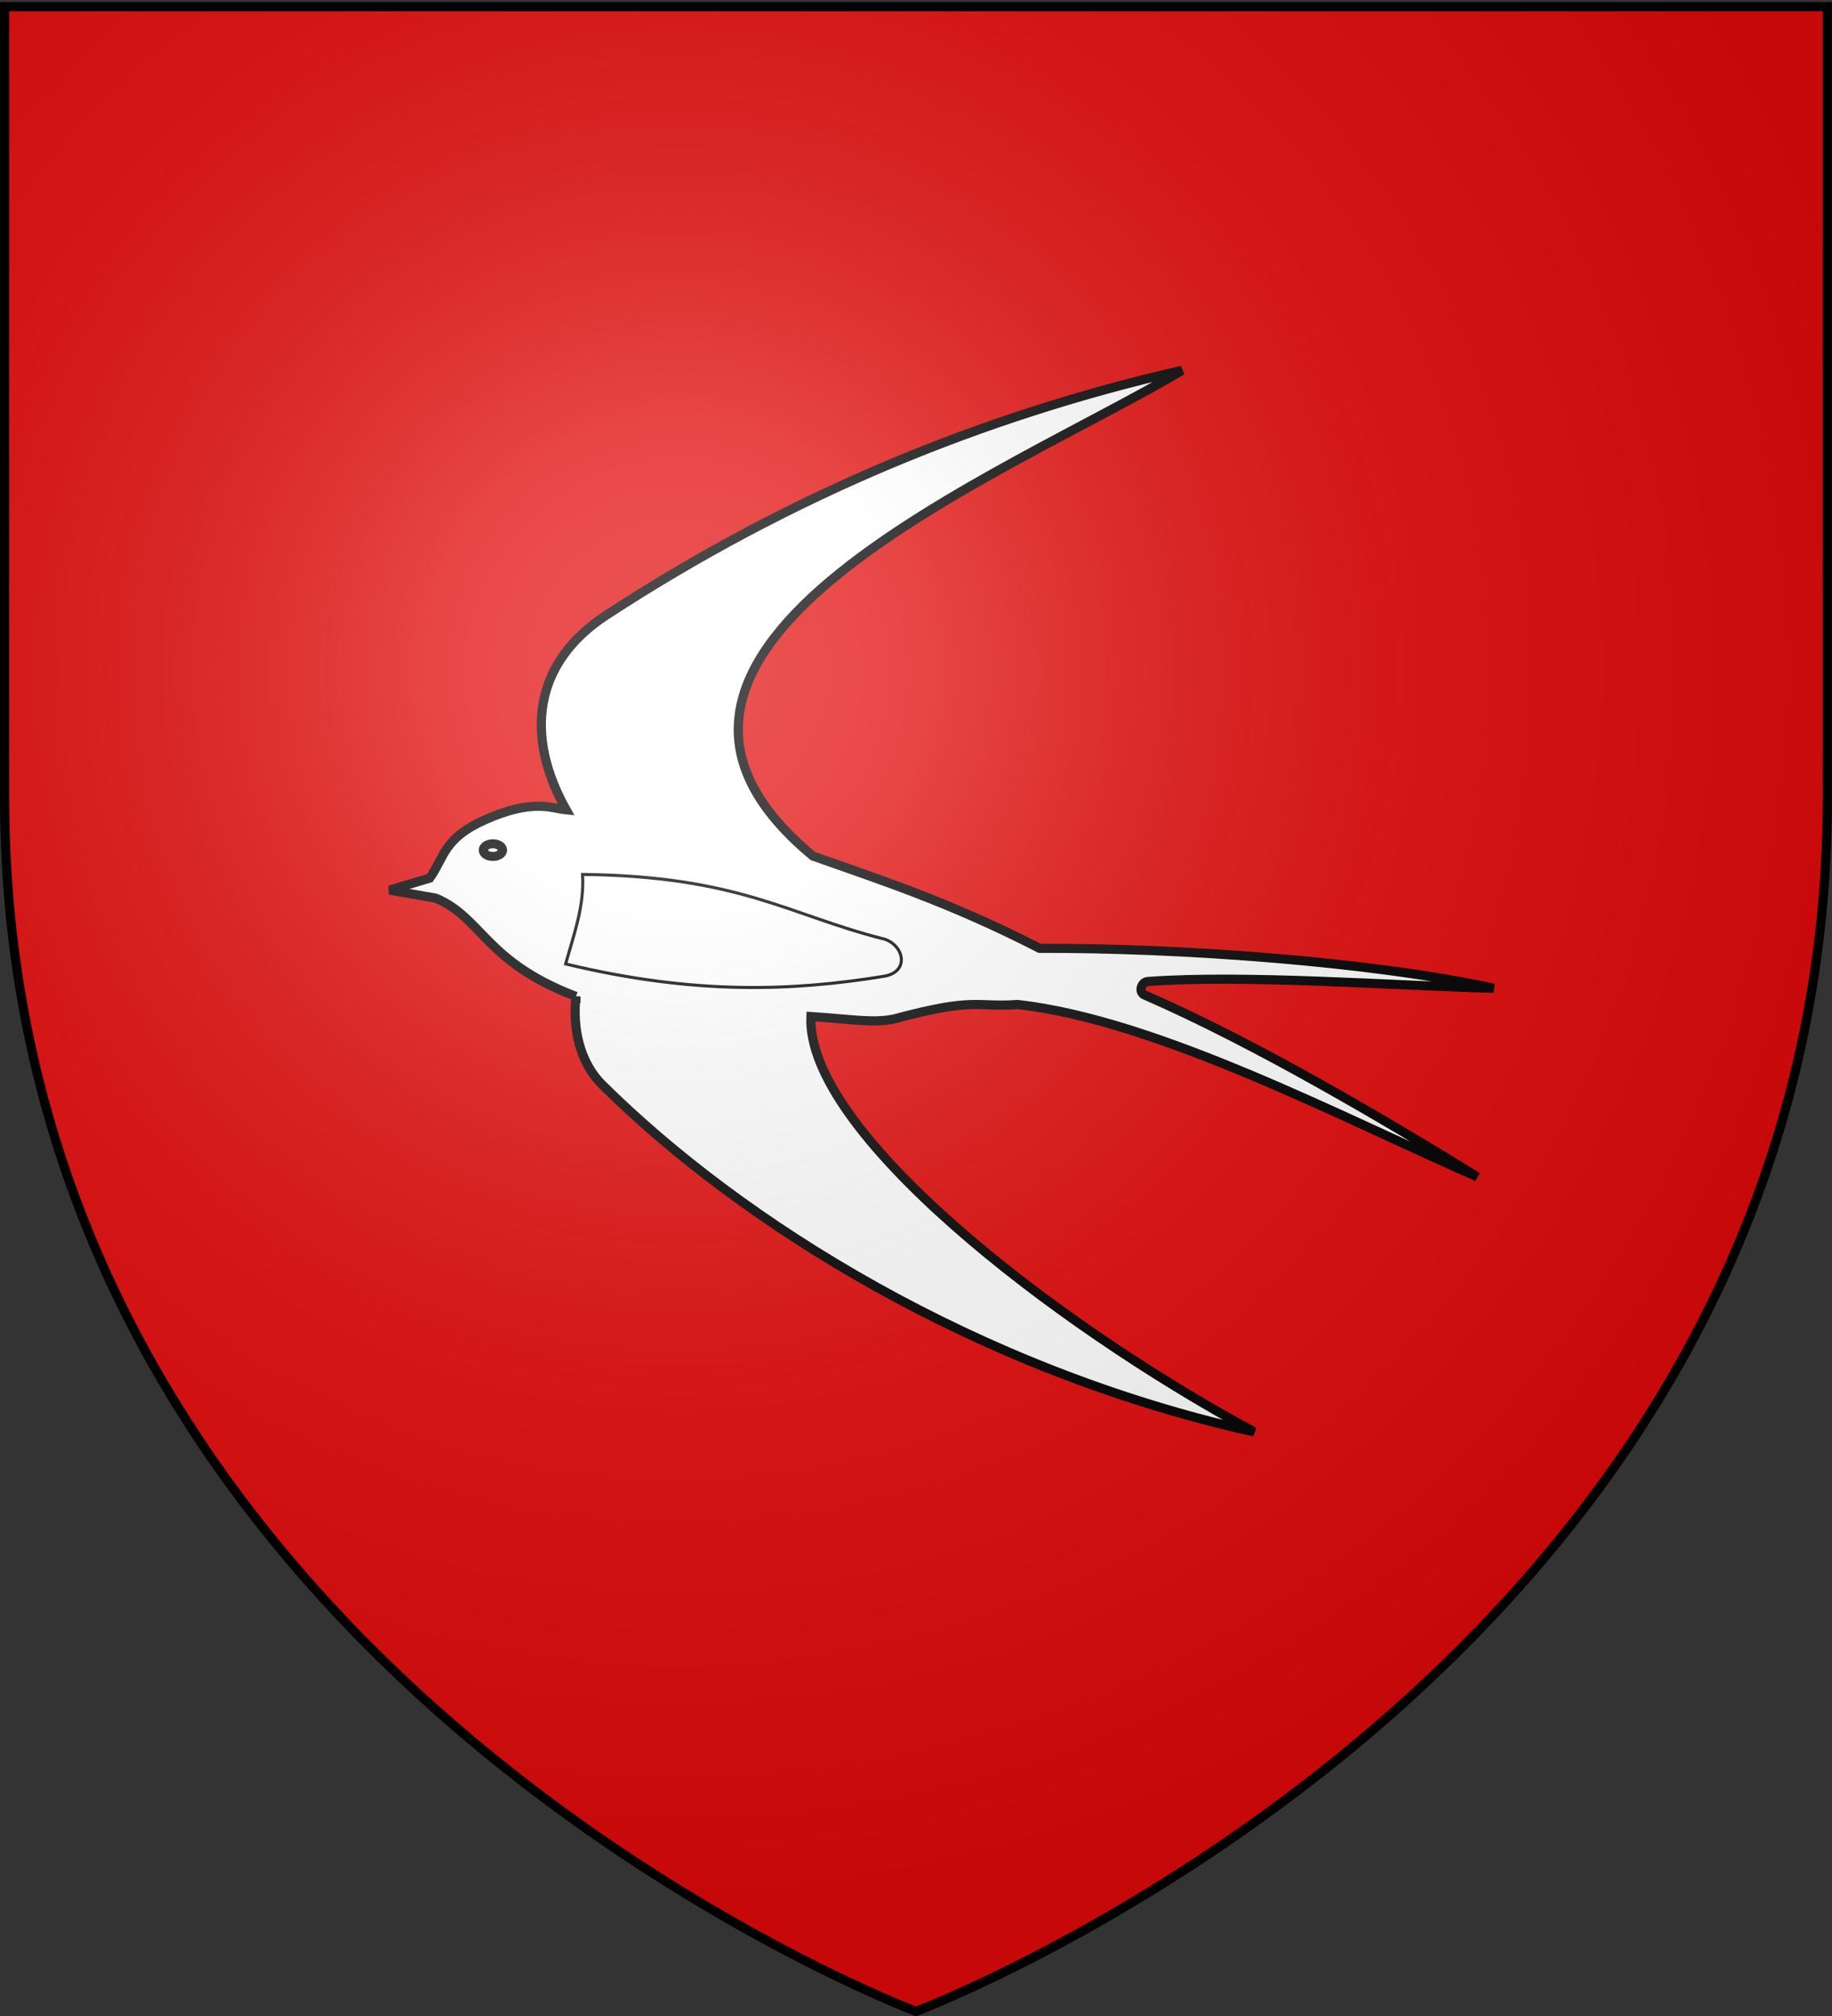 <svg xmlns="http://www.w3.org/2000/svg" xmlns:xlink="http://www.w3.org/1999/xlink" width="600" height="660" version="1.0"><rect width="100%" height="100%" fill="#333333" stroke="none"/><desc>Flag of Canton of Valais (Wallis)</desc><defs><g id="c"><path id="b" d="M0 0v1h.5z" transform="rotate(18 3.157 -.5)"/><use xlink:href="#b" width="810" height="540" transform="scale(-1 1)"/></g><g id="d"><use xlink:href="#c" width="810" height="540" transform="rotate(72)"/><use xlink:href="#c" width="810" height="540" transform="rotate(144)"/></g><radialGradient xlink:href="#a" id="e" cx="221.445" cy="226.331" r="300" fx="221.445" fy="226.331" gradientTransform="matrix(1.353 0 0 1.349 -77.63 -85.747)" gradientUnits="userSpaceOnUse"/><linearGradient id="a"><stop offset="0" style="stop-color:white;stop-opacity:.314"/><stop offset=".19" style="stop-color:white;stop-opacity:.251"/><stop offset=".6" style="stop-color:#6b6b6b;stop-opacity:.125"/><stop offset="1" style="stop-color:black;stop-opacity:.125"/></linearGradient></defs><g style="display:inline"><path d="M300 658.5s298.5-112.32 298.5-397.772V2.176H1.5v258.552C1.5 546.18 300 658.5 300 658.5" style="fill:#e20909;fill-opacity:1;fill-rule:evenodd;stroke:none"/></g><g style="fill:#fff;stroke:#000;stroke-width:3;stroke-opacity:1"><g style="fill:#fff;stroke:#000;stroke-width:1.08;stroke-opacity:1"><path d="M475.384 560.73c-10.766-4.101-10.998-9.236-16.535-11.589l-5.442-.946 4.732-1.42c1.771-2.503 1.6-4.677 6.514-6.87 5.684-2.536 7.947-1.323 9.574-1.174-4.918-8.759-3.845-17.346 4.732-22.949 21.718-14.188 44.612-23.56 67.9-28.864-19.985 11.977-73.203 32.703-43.532 57.255 7.605 2.718 15.837 5.297 26.735 10.883 16.949-.051 39.138 1.604 53.565 4.705-11.514-.283-29.275-1.639-40.79-.793-.777.017-1.247 1.357-.236 1.656 13 5.678 28.33 14.746 39.08 21.37-15.346-6.676-37.663-18.49-54.221-20.314-4.981.353-4.946-.895-14.549 1.702-2.493.52-5 .03-9.82-.282-.578 13.414 28.179 35.95 52.286 48.973-32.766-7.302-60.45-24.643-76.891-40.93-2.788-2.761-3.5-6.918-3.102-10.414z" style="fill:#fff;fill-rule:evenodd;stroke:#000;stroke-width:1.08;stroke-linecap:butt;stroke-linejoin:miter;stroke-miterlimit:4;stroke-opacity:1;stroke-dasharray:none" transform="matrix(2.777 0 0 2.777 -1131.503 -1230.928)"/><path d="M474.164 556.896c.966-3.462 2.237-6.869 1.994-10.55 18.382.202 24.299 4.732 35.213 7.527 2.66.497 3.578 4.015.237 4.495-10.524 1.7-22.086 2.237-37.444-1.472z" style="fill:#fff;fill-rule:evenodd;stroke:#000;stroke-width:.36;stroke-linecap:butt;stroke-linejoin:miter;stroke-opacity:1" transform="matrix(2.777 0 0 2.777 -1131.503 -1230.928)"/></g><path d="M136.496 613.931c.002 2.548-2.992 4.614-6.686 4.614s-6.689-2.066-6.687-4.614c-.002-2.548 2.992-4.614 6.687-4.614 3.694 0 6.688 2.066 6.686 4.614z" style="fill:#fff;fill-opacity:1;fill-rule:nonzero;stroke:#000;stroke-width:6.546;stroke-linecap:butt;stroke-linejoin:miter;stroke-miterlimit:4;stroke-opacity:1;stroke-dasharray:none;stroke-dashoffset:0;marker:none;visibility:visible;display:inline;overflow:visible" transform="matrix(.467 0 0 .45 100.81 2.045)"/></g><path d="M300 658.5s298.5-112.32 298.5-397.772V2.176H1.5v258.552C1.5 546.18 300 658.5 300 658.5" style="opacity:1;fill:url(#e);fill-opacity:1;fill-rule:evenodd;stroke:none;stroke-width:1px;stroke-linecap:butt;stroke-linejoin:miter;stroke-opacity:1"/><path d="M300 658.5S1.5 546.18 1.5 260.728V2.176h597v258.552C598.5 546.18 300 658.5 300 658.5z" style="fill:none;stroke:#000;stroke-width:3;stroke-linecap:butt;stroke-linejoin:miter;stroke-miterlimit:4;stroke-opacity:1;stroke-dasharray:none"/></svg>